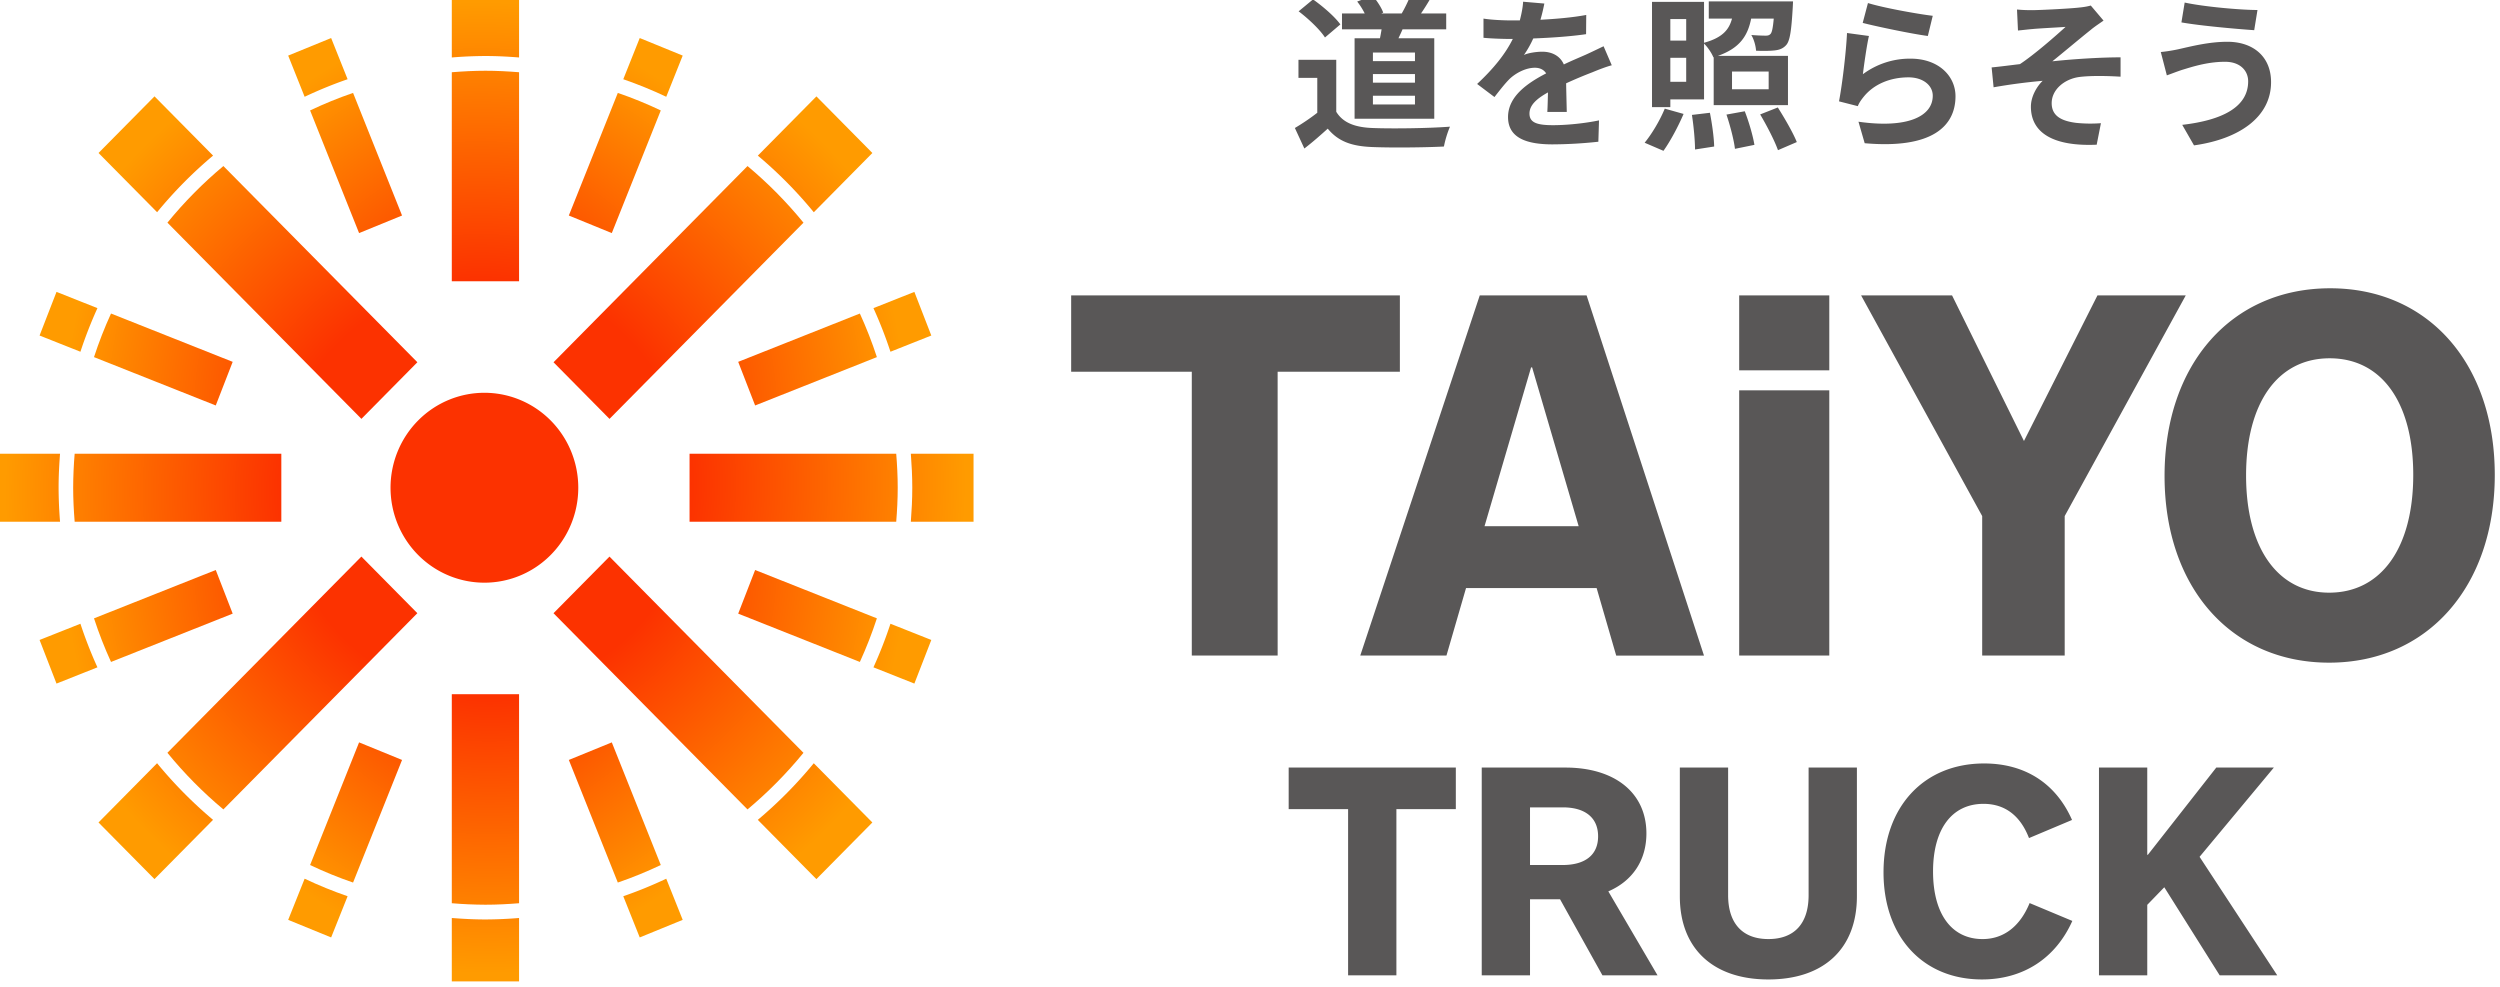 <svg xmlns="http://www.w3.org/2000/svg" width="76mm" height="30mm" viewBox="0 0 76 30"><defs><clipPath clipPathUnits="userSpaceOnUse" id="a"><path d="M0 1100h1700V0H0z"/></clipPath><clipPath clipPathUnits="userSpaceOnUse" id="b"><path d="M253.555 865.247l3.742-1.513 1.434 3.547c-1.28.44-2.53.941-3.743 1.511z"/></clipPath><clipPath clipPathUnits="userSpaceOnUse" id="d"><path d="M255.464 869.97a35.25 35.25 0 013.743-1.51l4.267 10.559-3.743 1.513z"/></clipPath><clipPath clipPathUnits="userSpaceOnUse" id="f"><path d="M253.555 939.677l1.433-3.547a37.327 37.327 0 003.743 1.512l-1.434 3.547z"/></clipPath><clipPath clipPathUnits="userSpaceOnUse" id="h"><path d="M255.464 934.953l4.267-10.562 3.743 1.513-4.267 10.559a35.464 35.464 0 01-3.743-1.51"/></clipPath><clipPath clipPathUnits="userSpaceOnUse" id="j"><path d="M236.64 913.71l10.606-4.164 1.475 3.757-10.598 4.161a35.361 35.361 0 01-1.483-3.754"/></clipPath><clipPath clipPathUnits="userSpaceOnUse" id="l"><path d="M231.9 915.57l3.558-1.397a36.654 36.654 0 001.482 3.755l-3.565 1.4z"/></clipPath><clipPath clipPathUnits="userSpaceOnUse" id="n"><path d="M231.9 889.352l1.475-3.757 3.565 1.4a36.728 36.728 0 00-1.482 3.754z"/></clipPath><clipPath clipPathUnits="userSpaceOnUse" id="p"><path d="M236.641 891.213c.424-1.285.92-2.538 1.482-3.755l10.598 4.161-1.475 3.758z"/></clipPath><clipPath clipPathUnits="userSpaceOnUse" id="r"><path d="M278.001 879.019l4.267-10.559a35.25 35.25 0 013.743 1.51l-4.267 10.562z"/></clipPath><clipPath clipPathUnits="userSpaceOnUse" id="t"><path d="M282.744 867.281l1.433-3.547 3.743 1.513-1.433 3.545a37.417 37.417 0 00-3.743-1.511"/></clipPath><clipPath clipPathUnits="userSpaceOnUse" id="v"><path d="M282.744 937.642c1.28-.44 2.529-.942 3.743-1.512l1.433 3.547-3.743 1.512z"/></clipPath><clipPath clipPathUnits="userSpaceOnUse" id="x"><path d="M278.001 925.904l3.743-1.513 4.267 10.562a35.464 35.464 0 01-3.743 1.51z"/></clipPath><clipPath clipPathUnits="userSpaceOnUse" id="z"><path d="M292.754 913.303l1.475-3.757 10.606 4.164a35.361 35.361 0 01-1.483 3.754z"/></clipPath><clipPath clipPathUnits="userSpaceOnUse" id="B"><path d="M304.535 917.928a36.654 36.654 0 001.482-3.755l3.558 1.397-1.475 3.758z"/></clipPath><clipPath clipPathUnits="userSpaceOnUse" id="D"><path d="M292.754 891.619l10.598-4.161a35.678 35.678 0 011.483 3.755l-10.606 4.164z"/></clipPath><clipPath clipPathUnits="userSpaceOnUse" id="F"><path d="M304.535 886.995l3.565-1.4 1.475 3.757-3.558 1.397a36.728 36.728 0 00-1.482-3.754"/></clipPath><clipPath clipPathUnits="userSpaceOnUse" id="H"><path d="M267.807 938.243v-18.002h5.86v18.002c-.967.078-1.942.129-2.93.129-.987 0-1.962-.051-2.93-.129"/></clipPath><clipPath clipPathUnits="userSpaceOnUse" id="J"><path d="M267.807 944.977v-5.462a37.39 37.39 0 002.93.126c.987 0 1.963-.05 2.93-.126v5.462z"/></clipPath><clipPath clipPathUnits="userSpaceOnUse" id="L"><path d="M237.035 931.29l5.102-5.101a37.431 37.431 0 004.876 4.875l-5.102 5.102z"/></clipPath><clipPath clipPathUnits="userSpaceOnUse" id="N"><path d="M243.036 925.29l16.898-16.897 4.875 4.875-16.898 16.897a36.28 36.28 0 01-4.875-4.875"/></clipPath><clipPath clipPathUnits="userSpaceOnUse" id="P"><path d="M243.034 879.636a36.244 36.244 0 014.876-4.877l16.897 16.898-4.876 4.876z"/></clipPath><clipPath clipPathUnits="userSpaceOnUse" id="R"><path d="M237.033 873.634l4.875-4.875 5.102 5.102a37.494 37.494 0 00-4.875 4.876z"/></clipPath><clipPath clipPathUnits="userSpaceOnUse" id="T"><path d="M294.462 873.859l5.102-5.103 4.876 4.877-5.102 5.102a37.439 37.439 0 00-4.876-4.876"/></clipPath><clipPath clipPathUnits="userSpaceOnUse" id="V"><path d="M276.666 891.655l16.898-16.897a36.28 36.28 0 014.875 4.875l-16.897 16.898z"/></clipPath><clipPath clipPathUnits="userSpaceOnUse" id="X"><path d="M294.465 931.062a37.494 37.494 0 004.875-4.876l5.102 5.103-4.875 4.875z"/></clipPath><clipPath clipPathUnits="userSpaceOnUse" id="Z"><path d="M276.668 913.266l4.876-4.876 16.897 16.897a36.295 36.295 0 01-4.875 4.877z"/></clipPath><clipPath clipPathUnits="userSpaceOnUse" id="ab"><path d="M234.956 905.392a36.4 36.4 0 01-.13-2.931c0-.987.052-1.962.13-2.93h18.002v5.861z"/></clipPath><clipPath clipPathUnits="userSpaceOnUse" id="ad"><path d="M228.221 905.392v-5.861h5.462a37.884 37.884 0 00-.126 2.93c0 .988.051 1.962.126 2.931z"/></clipPath><clipPath clipPathUnits="userSpaceOnUse" id="af"><path d="M270.737 865.282c-.986 0-1.962.05-2.93.126v-5.463h5.86v5.463a37.349 37.349 0 00-2.93-.126"/></clipPath><clipPath clipPathUnits="userSpaceOnUse" id="ah"><path d="M267.807 884.682v-18.003a36.887 36.887 0 012.93-.128c.988 0 1.963.051 2.93.128v18.003z"/></clipPath><clipPath clipPathUnits="userSpaceOnUse" id="aj"><path d="M307.792 905.392c.075-.969.126-1.943.126-2.931 0-.987-.051-1.961-.126-2.93h5.462v5.861z"/></clipPath><clipPath clipPathUnits="userSpaceOnUse" id="al"><path d="M288.517 905.392v-5.861h18.002c.079.968.13 1.943.13 2.93 0 .989-.051 1.963-.13 2.931z"/></clipPath><clipPath clipPathUnits="userSpaceOnUse" id="an"><path d="M0 1100h1700V0H0z"/></clipPath><radialGradient fx="0" fy="0" cx="0" cy="0" r="1" gradientUnits="userSpaceOnUse" gradientTransform="matrix(-14.601 -36.139 39.159 -15.821 277.996 899.285)" spreadMethod="pad" id="c"><stop offset="0" stop-color="#fc3200"/><stop offset=".427" stop-color="#fc3200"/><stop offset="1" stop-color="#ff9b00"/></radialGradient><radialGradient fx="0" fy="0" cx="0" cy="0" r="1" gradientUnits="userSpaceOnUse" gradientTransform="matrix(-14.601 -36.139 39.159 -15.821 277.996 899.285)" spreadMethod="pad" id="e"><stop offset="0" stop-color="#fc3200"/><stop offset=".427" stop-color="#fc3200"/><stop offset="1" stop-color="#ff9b00"/></radialGradient><radialGradient fx="0" fy="0" cx="0" cy="0" r="1" gradientUnits="userSpaceOnUse" gradientTransform="matrix(-14.601 36.139 39.159 15.821 277.996 905.638)" spreadMethod="pad" id="g"><stop offset="0" stop-color="#fc3200"/><stop offset=".427" stop-color="#fc3200"/><stop offset="1" stop-color="#ff9b00"/></radialGradient><radialGradient fx="0" fy="0" cx="0" cy="0" r="1" gradientUnits="userSpaceOnUse" gradientTransform="matrix(-14.601 36.139 39.159 15.821 277.996 905.638)" spreadMethod="pad" id="i"><stop offset="0" stop-color="#fc3200"/><stop offset=".427" stop-color="#fc3200"/><stop offset="1" stop-color="#ff9b00"/></radialGradient><radialGradient fx="0" fy="0" cx="0" cy="0" r="1" gradientUnits="userSpaceOnUse" gradientTransform="matrix(-36.281 14.243 15.433 39.313 273.421 909.916)" spreadMethod="pad" id="k"><stop offset="0" stop-color="#fc3200"/><stop offset=".427" stop-color="#fc3200"/><stop offset="1" stop-color="#ff9b00"/></radialGradient><radialGradient fx="0" fy="0" cx="0" cy="0" r="1" gradientUnits="userSpaceOnUse" gradientTransform="matrix(-36.281 14.243 15.433 39.313 273.421 909.916)" spreadMethod="pad" id="m"><stop offset="0" stop-color="#fc3200"/><stop offset=".427" stop-color="#fc3200"/><stop offset="1" stop-color="#ff9b00"/></radialGradient><radialGradient fx="0" fy="0" cx="0" cy="0" r="1" gradientUnits="userSpaceOnUse" gradientTransform="matrix(-36.281 -14.243 15.433 -39.313 273.421 895.007)" spreadMethod="pad" id="o"><stop offset="0" stop-color="#fc3200"/><stop offset=".427" stop-color="#fc3200"/><stop offset="1" stop-color="#ff9b00"/></radialGradient><radialGradient fx="0" fy="0" cx="0" cy="0" r="1" gradientUnits="userSpaceOnUse" gradientTransform="matrix(-36.281 -14.243 15.433 -39.313 273.421 895.007)" spreadMethod="pad" id="q"><stop offset="0" stop-color="#fc3200"/><stop offset=".427" stop-color="#fc3200"/><stop offset="1" stop-color="#ff9b00"/></radialGradient><radialGradient fx="0" fy="0" cx="0" cy="0" r="1" gradientUnits="userSpaceOnUse" gradientTransform="matrix(14.601 -36.139 -39.159 -15.821 263.48 899.285)" spreadMethod="pad" id="s"><stop offset="0" stop-color="#fc3200"/><stop offset=".427" stop-color="#fc3200"/><stop offset="1" stop-color="#ff9b00"/></radialGradient><radialGradient fx="0" fy="0" cx="0" cy="0" r="1" gradientUnits="userSpaceOnUse" gradientTransform="matrix(14.601 -36.139 -39.159 -15.821 263.48 899.285)" spreadMethod="pad" id="u"><stop offset="0" stop-color="#fc3200"/><stop offset=".427" stop-color="#fc3200"/><stop offset="1" stop-color="#ff9b00"/></radialGradient><radialGradient fx="0" fy="0" cx="0" cy="0" r="1" gradientUnits="userSpaceOnUse" gradientTransform="matrix(14.601 36.139 -39.159 15.821 263.48 905.638)" spreadMethod="pad" id="w"><stop offset="0" stop-color="#fc3200"/><stop offset=".427" stop-color="#fc3200"/><stop offset="1" stop-color="#ff9b00"/></radialGradient><radialGradient fx="0" fy="0" cx="0" cy="0" r="1" gradientUnits="userSpaceOnUse" gradientTransform="matrix(14.601 36.139 -39.159 15.821 263.48 905.638)" spreadMethod="pad" id="y"><stop offset="0" stop-color="#fc3200"/><stop offset=".427" stop-color="#fc3200"/><stop offset="1" stop-color="#ff9b00"/></radialGradient><radialGradient fx="0" fy="0" cx="0" cy="0" r="1" gradientUnits="userSpaceOnUse" gradientTransform="matrix(36.281 14.243 -15.433 39.313 268.054 909.916)" spreadMethod="pad" id="A"><stop offset="0" stop-color="#fc3200"/><stop offset=".427" stop-color="#fc3200"/><stop offset="1" stop-color="#ff9b00"/></radialGradient><radialGradient fx="0" fy="0" cx="0" cy="0" r="1" gradientUnits="userSpaceOnUse" gradientTransform="matrix(36.281 14.243 -15.433 39.313 268.054 909.916)" spreadMethod="pad" id="C"><stop offset="0" stop-color="#fc3200"/><stop offset=".427" stop-color="#fc3200"/><stop offset="1" stop-color="#ff9b00"/></radialGradient><radialGradient fx="0" fy="0" cx="0" cy="0" r="1" gradientUnits="userSpaceOnUse" gradientTransform="matrix(36.281 -14.243 -15.433 -39.313 268.054 895.007)" spreadMethod="pad" id="E"><stop offset="0" stop-color="#fc3200"/><stop offset=".427" stop-color="#fc3200"/><stop offset="1" stop-color="#ff9b00"/></radialGradient><radialGradient fx="0" fy="0" cx="0" cy="0" r="1" gradientUnits="userSpaceOnUse" gradientTransform="matrix(36.281 -14.243 -15.433 -39.313 268.054 895.007)" spreadMethod="pad" id="G"><stop offset="0" stop-color="#fc3200"/><stop offset=".427" stop-color="#fc3200"/><stop offset="1" stop-color="#ff9b00"/></radialGradient><radialGradient fx="0" fy="0" cx="0" cy="0" r="1" gradientUnits="userSpaceOnUse" gradientTransform="matrix(0 -41.888 -41.888 0 270.363 902.43)" spreadMethod="pad" id="I"><stop offset="0" stop-color="#fc3200"/><stop offset=".427" stop-color="#fc3200"/><stop offset="1" stop-color="#ff9b00"/></radialGradient><radialGradient fx="0" fy="0" cx="0" cy="0" r="1" gradientUnits="userSpaceOnUse" gradientTransform="matrix(0 -41.888 -41.888 0 270.363 902.43)" spreadMethod="pad" id="K"><stop offset="0" stop-color="#fc3200"/><stop offset=".427" stop-color="#fc3200"/><stop offset="1" stop-color="#ff9b00"/></radialGradient><radialGradient fx="0" fy="0" cx="0" cy="0" r="1" gradientUnits="userSpaceOnUse" gradientTransform="scale(41.888 -41.888) rotate(45 29.227 -2.974)" spreadMethod="pad" id="M"><stop offset="0" stop-color="#fc3200"/><stop offset=".427" stop-color="#fc3200"/><stop offset="1" stop-color="#ff9b00"/></radialGradient><radialGradient fx="0" fy="0" cx="0" cy="0" r="1" gradientUnits="userSpaceOnUse" gradientTransform="scale(41.888 -41.888) rotate(45 29.227 -2.974)" spreadMethod="pad" id="O"><stop offset="0" stop-color="#fc3200"/><stop offset=".427" stop-color="#fc3200"/><stop offset="1" stop-color="#ff9b00"/></radialGradient><radialGradient fx="0" fy="0" cx="0" cy="0" r="1" gradientUnits="userSpaceOnUse" gradientTransform="scale(41.888 -41.888) rotate(-45 -22.764 -18.58)" spreadMethod="pad" id="Q"><stop offset="0" stop-color="#fc3200"/><stop offset=".427" stop-color="#fc3200"/><stop offset="1" stop-color="#ff9b00"/></radialGradient><radialGradient fx="0" fy="0" cx="0" cy="0" r="1" gradientUnits="userSpaceOnUse" gradientTransform="scale(41.888 -41.888) rotate(-45 -22.764 -18.58)" spreadMethod="pad" id="S"><stop offset="0" stop-color="#fc3200"/><stop offset=".427" stop-color="#fc3200"/><stop offset="1" stop-color="#ff9b00"/></radialGradient><radialGradient fx="0" fy="0" cx="0" cy="0" r="1" gradientUnits="userSpaceOnUse" gradientTransform="scale(-41.888 41.888) rotate(45 -29.25 2.967)" spreadMethod="pad" id="U"><stop offset="0" stop-color="#fc3200"/><stop offset=".427" stop-color="#fc3200"/><stop offset="1" stop-color="#ff9b00"/></radialGradient><radialGradient fx="0" fy="0" cx="0" cy="0" r="1" gradientUnits="userSpaceOnUse" gradientTransform="scale(-41.888 41.888) rotate(45 -29.25 2.967)" spreadMethod="pad" id="W"><stop offset="0" stop-color="#fc3200"/><stop offset=".427" stop-color="#fc3200"/><stop offset="1" stop-color="#ff9b00"/></radialGradient><radialGradient fx="0" fy="0" cx="0" cy="0" r="1" gradientUnits="userSpaceOnUse" gradientTransform="scale(-41.888 41.888) rotate(-45 22.785 18.569)" spreadMethod="pad" id="Y"><stop offset="0" stop-color="#fc3200"/><stop offset=".427" stop-color="#fc3200"/><stop offset="1" stop-color="#ff9b00"/></radialGradient><radialGradient fx="0" fy="0" cx="0" cy="0" r="1" gradientUnits="userSpaceOnUse" gradientTransform="scale(-41.888 41.888) rotate(-45 22.785 18.569)" spreadMethod="pad" id="aa"><stop offset="0" stop-color="#fc3200"/><stop offset=".427" stop-color="#fc3200"/><stop offset="1" stop-color="#ff9b00"/></radialGradient><radialGradient fx="0" fy="0" cx="0" cy="0" r="1" gradientUnits="userSpaceOnUse" gradientTransform="matrix(41.888 0 0 -41.888 270.77 902.087)" spreadMethod="pad" id="ac"><stop offset="0" stop-color="#fc3200"/><stop offset=".427" stop-color="#fc3200"/><stop offset="1" stop-color="#ff9b00"/></radialGradient><radialGradient fx="0" fy="0" cx="0" cy="0" r="1" gradientUnits="userSpaceOnUse" gradientTransform="matrix(41.888 0 0 -41.888 270.77 902.087)" spreadMethod="pad" id="ae"><stop offset="0" stop-color="#fc3200"/><stop offset=".427" stop-color="#fc3200"/><stop offset="1" stop-color="#ff9b00"/></radialGradient><radialGradient fx="0" fy="0" cx="0" cy="0" r="1" gradientUnits="userSpaceOnUse" gradientTransform="matrix(0 41.888 41.888 0 271.112 902.494)" spreadMethod="pad" id="ag"><stop offset="0" stop-color="#fc3200"/><stop offset=".427" stop-color="#fc3200"/><stop offset="1" stop-color="#ff9b00"/></radialGradient><radialGradient fx="0" fy="0" cx="0" cy="0" r="1" gradientUnits="userSpaceOnUse" gradientTransform="matrix(0 41.888 41.888 0 271.112 902.494)" spreadMethod="pad" id="ai"><stop offset="0" stop-color="#fc3200"/><stop offset=".427" stop-color="#fc3200"/><stop offset="1" stop-color="#ff9b00"/></radialGradient><radialGradient fx="0" fy="0" cx="0" cy="0" r="1" gradientUnits="userSpaceOnUse" gradientTransform="matrix(-41.888 0 0 41.888 270.705 902.836)" spreadMethod="pad" id="ak"><stop offset="0" stop-color="#fc3200"/><stop offset=".427" stop-color="#fc3200"/><stop offset="1" stop-color="#ff9b00"/></radialGradient><radialGradient fx="0" fy="0" cx="0" cy="0" r="1" gradientUnits="userSpaceOnUse" gradientTransform="matrix(-41.888 0 0 41.888 270.705 902.836)" spreadMethod="pad" id="am"><stop offset="0" stop-color="#fc3200"/><stop offset=".427" stop-color="#fc3200"/><stop offset="1" stop-color="#ff9b00"/></radialGradient></defs><g clip-path="url(#a)" transform="matrix(.349 0 0 -.353 -79.73 333.396)"><path d="M270.737 910.638a8.177 8.177 0 11.002-16.353 8.177 8.177 0 01-.002 16.353" fill="#fc3200"/></g><g clip-path="url(#b)" transform="matrix(.349 0 0 -.353 -79.73 333.396)"><path d="M253.555 865.247l3.742-1.513 1.434 3.547c-1.28.44-2.53.941-3.743 1.511z" fill="url(#c)"/></g><g clip-path="url(#d)" transform="matrix(.349 0 0 -.353 -79.73 333.396)"><path d="M255.464 869.97a35.25 35.25 0 013.743-1.51l4.267 10.559-3.743 1.513z" fill="url(#e)"/></g><g clip-path="url(#f)" transform="matrix(.349 0 0 -.353 -79.73 333.396)"><path d="M253.555 939.677l1.433-3.547a37.327 37.327 0 003.743 1.512l-1.434 3.547z" fill="url(#g)"/></g><g clip-path="url(#h)" transform="matrix(.349 0 0 -.353 -79.73 333.396)"><path d="M255.464 934.953l4.267-10.562 3.743 1.513-4.267 10.559a35.464 35.464 0 01-3.743-1.51" fill="url(#i)"/></g><g clip-path="url(#j)" transform="matrix(.349 0 0 -.353 -79.73 333.396)"><path d="M236.64 913.71l10.606-4.164 1.475 3.757-10.598 4.161a35.361 35.361 0 01-1.483-3.754" fill="url(#k)"/></g><g clip-path="url(#l)" transform="matrix(.349 0 0 -.353 -79.73 333.396)"><path d="M231.9 915.57l3.558-1.397a36.654 36.654 0 001.482 3.755l-3.565 1.4z" fill="url(#m)"/></g><g clip-path="url(#n)" transform="matrix(.349 0 0 -.353 -79.73 333.396)"><path d="M231.9 889.352l1.475-3.757 3.565 1.4a36.728 36.728 0 00-1.482 3.754z" fill="url(#o)"/></g><g clip-path="url(#p)" transform="matrix(.349 0 0 -.353 -79.73 333.396)"><path d="M236.641 891.213c.424-1.285.92-2.538 1.482-3.755l10.598 4.161-1.475 3.758z" fill="url(#q)"/></g><g clip-path="url(#r)" transform="matrix(.349 0 0 -.353 -79.73 333.396)"><path d="M278.001 879.019l4.267-10.559a35.25 35.25 0 013.743 1.51l-4.267 10.562z" fill="url(#s)"/></g><g clip-path="url(#t)" transform="matrix(.349 0 0 -.353 -79.73 333.396)"><path d="M282.744 867.281l1.433-3.547 3.743 1.513-1.433 3.545a37.417 37.417 0 00-3.743-1.511" fill="url(#u)"/></g><g clip-path="url(#v)" transform="matrix(.349 0 0 -.353 -79.73 333.396)"><path d="M282.744 937.642c1.28-.44 2.529-.942 3.743-1.512l1.433 3.547-3.743 1.512z" fill="url(#w)"/></g><g clip-path="url(#x)" transform="matrix(.349 0 0 -.353 -79.73 333.396)"><path d="M278.001 925.904l3.743-1.513 4.267 10.562a35.464 35.464 0 01-3.743 1.51z" fill="url(#y)"/></g><g clip-path="url(#z)" transform="matrix(.349 0 0 -.353 -79.73 333.396)"><path d="M292.754 913.303l1.475-3.757 10.606 4.164a35.361 35.361 0 01-1.483 3.754z" fill="url(#A)"/></g><g clip-path="url(#B)" transform="matrix(.349 0 0 -.353 -79.73 333.396)"><path d="M304.535 917.928a36.654 36.654 0 001.482-3.755l3.558 1.397-1.475 3.758z" fill="url(#C)"/></g><g clip-path="url(#D)" transform="matrix(.349 0 0 -.353 -79.73 333.396)"><path d="M292.754 891.619l10.598-4.161a35.678 35.678 0 011.483 3.755l-10.606 4.164z" fill="url(#E)"/></g><g clip-path="url(#F)" transform="matrix(.349 0 0 -.353 -79.73 333.396)"><path d="M304.535 886.995l3.565-1.4 1.475 3.757-3.558 1.397a36.728 36.728 0 00-1.482-3.754" fill="url(#G)"/></g><g clip-path="url(#H)" transform="matrix(.349 0 0 -.353 -79.73 333.396)"><path d="M267.807 938.243v-18.002h5.86v18.002c-.967.078-1.942.129-2.93.129-.987 0-1.962-.051-2.93-.129" fill="url(#I)"/></g><g clip-path="url(#J)" transform="matrix(.349 0 0 -.353 -79.73 333.396)"><path d="M267.807 944.977v-5.462a37.39 37.39 0 002.93.126c.987 0 1.963-.05 2.93-.126v5.462z" fill="url(#K)"/></g><g clip-path="url(#L)" transform="matrix(.349 0 0 -.353 -79.73 333.396)"><path d="M237.035 931.29l5.102-5.101a37.431 37.431 0 004.876 4.875l-5.102 5.102z" fill="url(#M)"/></g><g clip-path="url(#N)" transform="matrix(.349 0 0 -.353 -79.73 333.396)"><path d="M243.036 925.29l16.898-16.897 4.875 4.875-16.898 16.897a36.28 36.28 0 01-4.875-4.875" fill="url(#O)"/></g><g clip-path="url(#P)" transform="matrix(.349 0 0 -.353 -79.73 333.396)"><path d="M243.034 879.636a36.244 36.244 0 014.876-4.877l16.897 16.898-4.876 4.876z" fill="url(#Q)"/></g><g clip-path="url(#R)" transform="matrix(.349 0 0 -.353 -79.73 333.396)"><path d="M237.033 873.634l4.875-4.875 5.102 5.102a37.494 37.494 0 00-4.875 4.876z" fill="url(#S)"/></g><g clip-path="url(#T)" transform="matrix(.349 0 0 -.353 -79.73 333.396)"><path d="M294.462 873.859l5.102-5.103 4.876 4.877-5.102 5.102a37.439 37.439 0 00-4.876-4.876" fill="url(#U)"/></g><g clip-path="url(#V)" transform="matrix(.349 0 0 -.353 -79.73 333.396)"><path d="M276.666 891.655l16.898-16.897a36.28 36.28 0 014.875 4.875l-16.897 16.898z" fill="url(#W)"/></g><g clip-path="url(#X)" transform="matrix(.349 0 0 -.353 -79.73 333.396)"><path d="M294.465 931.062a37.494 37.494 0 004.875-4.876l5.102 5.103-4.875 4.875z" fill="url(#Y)"/></g><g clip-path="url(#Z)" transform="matrix(.349 0 0 -.353 -79.73 333.396)"><path d="M276.668 913.266l4.876-4.876 16.897 16.897a36.295 36.295 0 01-4.875 4.877z" fill="url(#aa)"/></g><g clip-path="url(#ab)" transform="matrix(.349 0 0 -.353 -79.73 333.396)"><path d="M234.956 905.392a36.4 36.4 0 01-.13-2.931c0-.987.052-1.962.13-2.93h18.002v5.861z" fill="url(#ac)"/></g><g clip-path="url(#ad)" transform="matrix(.349 0 0 -.353 -79.73 333.396)"><path d="M228.221 905.392v-5.861h5.462a37.884 37.884 0 00-.126 2.93c0 .988.051 1.962.126 2.931z" fill="url(#ae)"/></g><g clip-path="url(#af)" transform="matrix(.349 0 0 -.353 -79.73 333.396)"><path d="M270.737 865.282c-.986 0-1.962.05-2.93.126v-5.463h5.86v5.463a37.349 37.349 0 00-2.93-.126" fill="url(#ag)"/></g><g clip-path="url(#ah)" transform="matrix(.349 0 0 -.353 -79.73 333.396)"><path d="M267.807 884.682v-18.003a36.887 36.887 0 012.93-.128c.988 0 1.963.051 2.93.128v18.003z" fill="url(#ai)"/></g><g clip-path="url(#aj)" transform="matrix(.349 0 0 -.353 -79.73 333.396)"><path d="M307.792 905.392c.075-.969.126-1.943.126-2.931 0-.987-.051-1.961-.126-2.93h5.462v5.861z" fill="url(#ak)"/></g><g clip-path="url(#al)" transform="matrix(.349 0 0 -.353 -79.73 333.396)"><path d="M288.517 905.392v-5.861h18.002c.079.968.13 1.943.13 2.93 0 .989-.051 1.963-.13 2.931z" fill="url(#am)"/></g><g clip-path="url(#an)" transform="matrix(.349 0 0 -.353 -79.73 333.396)"><path d="M351.705 936.221h-3.663v-.755h3.663zm0 1.867h-3.663v-.741h3.663zm0 1.853h-3.663v-.741h3.663zm-3.051 1.226c.057.256.1.512.143.769h-3.449v1.368h1.981a6.02 6.02 0 01-.656 1.027l1.34.498c.385-.427.784-1.04.926-1.453l-.17-.072h1.781c.271.456.584 1.098.755 1.539l1.682-.356a19.31 19.31 0 00-.756-1.183h2.195v-1.368h-3.805c-.114-.27-.242-.527-.356-.769h3.121v-6.927h-6.941v6.927zm-4.788.07c-.442.685-1.453 1.625-2.294 2.253l1.254 1.025c.855-.598 1.895-1.482 2.38-2.152zm.983-6.398c.585-.955 1.653-1.34 3.136-1.397 1.667-.071 4.873-.028 6.769.114a8.847 8.847 0 01-.527-1.71c-1.71-.086-4.575-.114-6.271-.043-1.753.072-2.921.47-3.848 1.582-.627-.556-1.254-1.112-2.038-1.71l-.826 1.767c.612.356 1.325.827 1.952 1.311v3.007h-1.639v1.554h3.292zM363.233 934.824c.028.414.042 1.07.057 1.682-1.041-.57-1.611-1.126-1.611-1.825 0-.783.67-.997 2.053-.997 1.196 0 2.765.157 4.004.413l-.057-1.838a39.057 39.057 0 00-3.99-.228c-2.21 0-3.877.527-3.877 2.351 0 1.796 1.71 2.936 3.32 3.763-.227.356-.598.485-.982.485-.798 0-1.668-.457-2.21-.97-.427-.427-.826-.94-1.311-1.553l-1.51 1.126c1.482 1.368 2.48 2.622 3.107 3.876h-.171c-.571 0-1.611.028-2.381.1v1.653c.713-.114 1.767-.157 2.48-.157h.684c.17.641.27 1.212.286 1.611l1.852-.157c-.071-.342-.171-.827-.342-1.397 1.326.071 2.75.186 3.99.414l-.014-1.654c-1.354-.199-3.092-.313-4.603-.37a8.55 8.55 0 00-.813-1.425c.37.185 1.127.285 1.597.285.855 0 1.567-.37 1.88-1.098.728.343 1.327.585 1.91.841.542.242 1.04.485 1.554.727l.713-1.639c-.456-.114-1.198-.399-1.682-.599a39.257 39.257 0 01-2.294-.954c.014-.784.042-1.824.056-2.466zM383.312 935.21c.584-.912 1.325-2.167 1.653-2.98l-1.64-.698c-.284.798-.968 2.11-1.552 3.078zm-3.99 1.567h3.192v1.525h-3.192zm1.11-1.895c.357-.898.713-2.11.841-2.893l-1.696-.342c-.085.74-.413 1.995-.74 2.95zm-3.036-.13c.186-.924.357-2.15.371-2.906l-1.667-.256c0 .74-.114 1.995-.27 2.978zm-2.066 4.733h-1.381v-2.066h1.382zm-1.381 1.482h1.382v1.853h-1.382zm0-5.73h-1.596v9.064h4.532v-3.52c1.61.442 2.18 1.126 2.437 2.081h-2.024v1.482h7.339s-.014-.37-.028-.57c-.114-1.938-.242-2.836-.57-3.192-.271-.299-.6-.414-.983-.456-.357-.043-.998-.058-1.64-.029-.028.427-.185.984-.413 1.354a17.35 17.35 0 011.24-.057c.2 0 .314.028.428.143.128.128.213.512.285 1.325h-1.967c-.3-1.483-.984-2.537-2.893-3.207h6.099v-4.247h-6.47v4.134l-.028-.015c-.142.356-.485.87-.812 1.183v-4.803h-2.936zm-2.238-3.064c.584.7 1.31 1.867 1.753 2.936l1.639-.456c-.47-1.083-1.154-2.352-1.753-3.178zM391.163 944.202c1.34-.414 4.404-.955 5.644-1.098l-.428-1.738c-1.425.185-4.575.841-5.673 1.126zm-.442-6.128a6.922 6.922 0 004.147 1.34c2.48 0 3.92-1.525 3.92-3.236 0-2.579-2.039-4.56-7.91-4.047l-.542 1.852c4.233-.598 6.471.442 6.471 2.238 0 .912-.87 1.582-2.11 1.582-1.596 0-3.007-.585-3.89-1.653-.257-.314-.414-.542-.528-.827l-1.638.413c.27 1.383.612 4.133.698 5.886l1.91-.256c-.186-.784-.428-2.48-.528-3.292M405.485 943.59c.598 0 3.25.127 4.104.227.457.043.784.114.983.171l1.112-1.297c-.284-.2-.812-.542-1.097-.784-1.012-.798-2.41-1.966-3.364-2.722 1.896.2 4.219.342 5.944.342v-1.667c-1.354.085-2.765.085-3.62-.029-1.297-.185-2.38-1.097-2.38-2.25 0-1.113.869-1.54 2.137-1.698a12.31 12.31 0 012.152-.028l-.37-1.852c-3.621-.158-5.73.925-5.73 3.277 0 .87.514 1.74 1.026 2.224a49.895 49.895 0 01-4.275-.557l-.171 1.711c.756.071 1.739.2 2.466.285 1.268.827 3.106 2.423 3.976 3.206-.57-.042-2.31-.128-2.88-.185-.355-.028-.825-.085-1.267-.128l-.085 1.81c.44-.043.854-.057 1.339-.057M425.093 943.603l-.285-1.738c-1.652.113-4.716.384-6.34.67l.283 1.71c1.64-.356 4.846-.642 6.342-.642m-2.85-4.46c-1.553 0-2.95-.47-3.676-.684-.414-.129-.955-.342-1.369-.485l-.527 2.01c.47.042 1.083.142 1.54.242 1.04.228 2.621.641 4.26.641 2.238 0 3.805-1.268 3.805-3.477 0-3.02-2.793-4.903-6.712-5.445l-1.026 1.768c3.506.4 5.743 1.54 5.743 3.748 0 .927-.712 1.696-2.038 1.682M345.88 860.468v14.316h-5.176v3.58h14.56v-3.58h-5.177v-14.316zM364.557 869.97c1.996 0 3.1.882 3.1 2.47s-1.104 2.495-3.073 2.495h-2.858v-4.965zm3.479-9.502l-3.694 6.553h-2.616v-6.553h-4.206v17.895h7.28c4.34 0 7.064-2.193 7.064-5.67 0-2.295-1.186-4.084-3.316-4.992l4.287-7.233zM390.2 878.363v-11.09c0-4.487-2.859-7.158-7.712-7.158-4.827 0-7.712 2.671-7.712 7.158v11.09h4.206v-10.989c0-2.42 1.241-3.78 3.506-3.78 2.265 0 3.505 1.335 3.505 3.78v10.99zM405.191 872.29c-.755 1.94-2.103 2.948-3.964 2.948-2.75 0-4.394-2.168-4.394-5.823 0-3.654 1.617-5.822 4.314-5.822 1.833 0 3.262 1.084 4.098 3.1l3.72-1.537c-1.456-3.226-4.287-5.04-7.873-5.04-5.149 0-8.573 3.68-8.573 9.224 0 5.646 3.505 9.376 8.762 9.376 3.56 0 6.256-1.714 7.658-4.865zM411.286 860.468v17.896h4.206v-7.512h.054l5.959 7.512h5.015l-6.471-7.688 6.767-10.208h-5.014l-4.827 7.587-1.483-1.513v-6.074zM332.265 888.008v24.443h-10.508v6.576h28.633v-6.576h-10.648l.001-24.443zM357.764 899.149h8.2l-4.054 13.674h-.092zm-10.825-11.141l10.41 31.019h9.305l10.226-31.02h-7.646l-1.705 5.812h-11.377l-1.704-5.811zM379.946 910.852h7.849v-22.844h-7.849zM379.946 919.026h7.849v-6.452h-7.849zM401.113 888.008v12.014l-10.548 19.005h7.923l6.264-12.54 6.403 12.54h7.692L408.3 900.022v-12.014zM431.38 913.609c-4.527 0-7.28-3.844-7.28-10.092 0-6.247 2.753-10.092 7.237-10.092 4.527 0 7.324 3.845 7.324 10.136 0 6.247-2.752 10.048-7.28 10.048m-.044-26.212c-8.568 0-14.338 6.509-14.338 16.077 0 9.61 5.815 16.164 14.426 16.164 8.568 0 14.338-6.51 14.338-16.077 0-9.611-5.86-16.164-14.426-16.164" fill="#595757"/></g></svg>